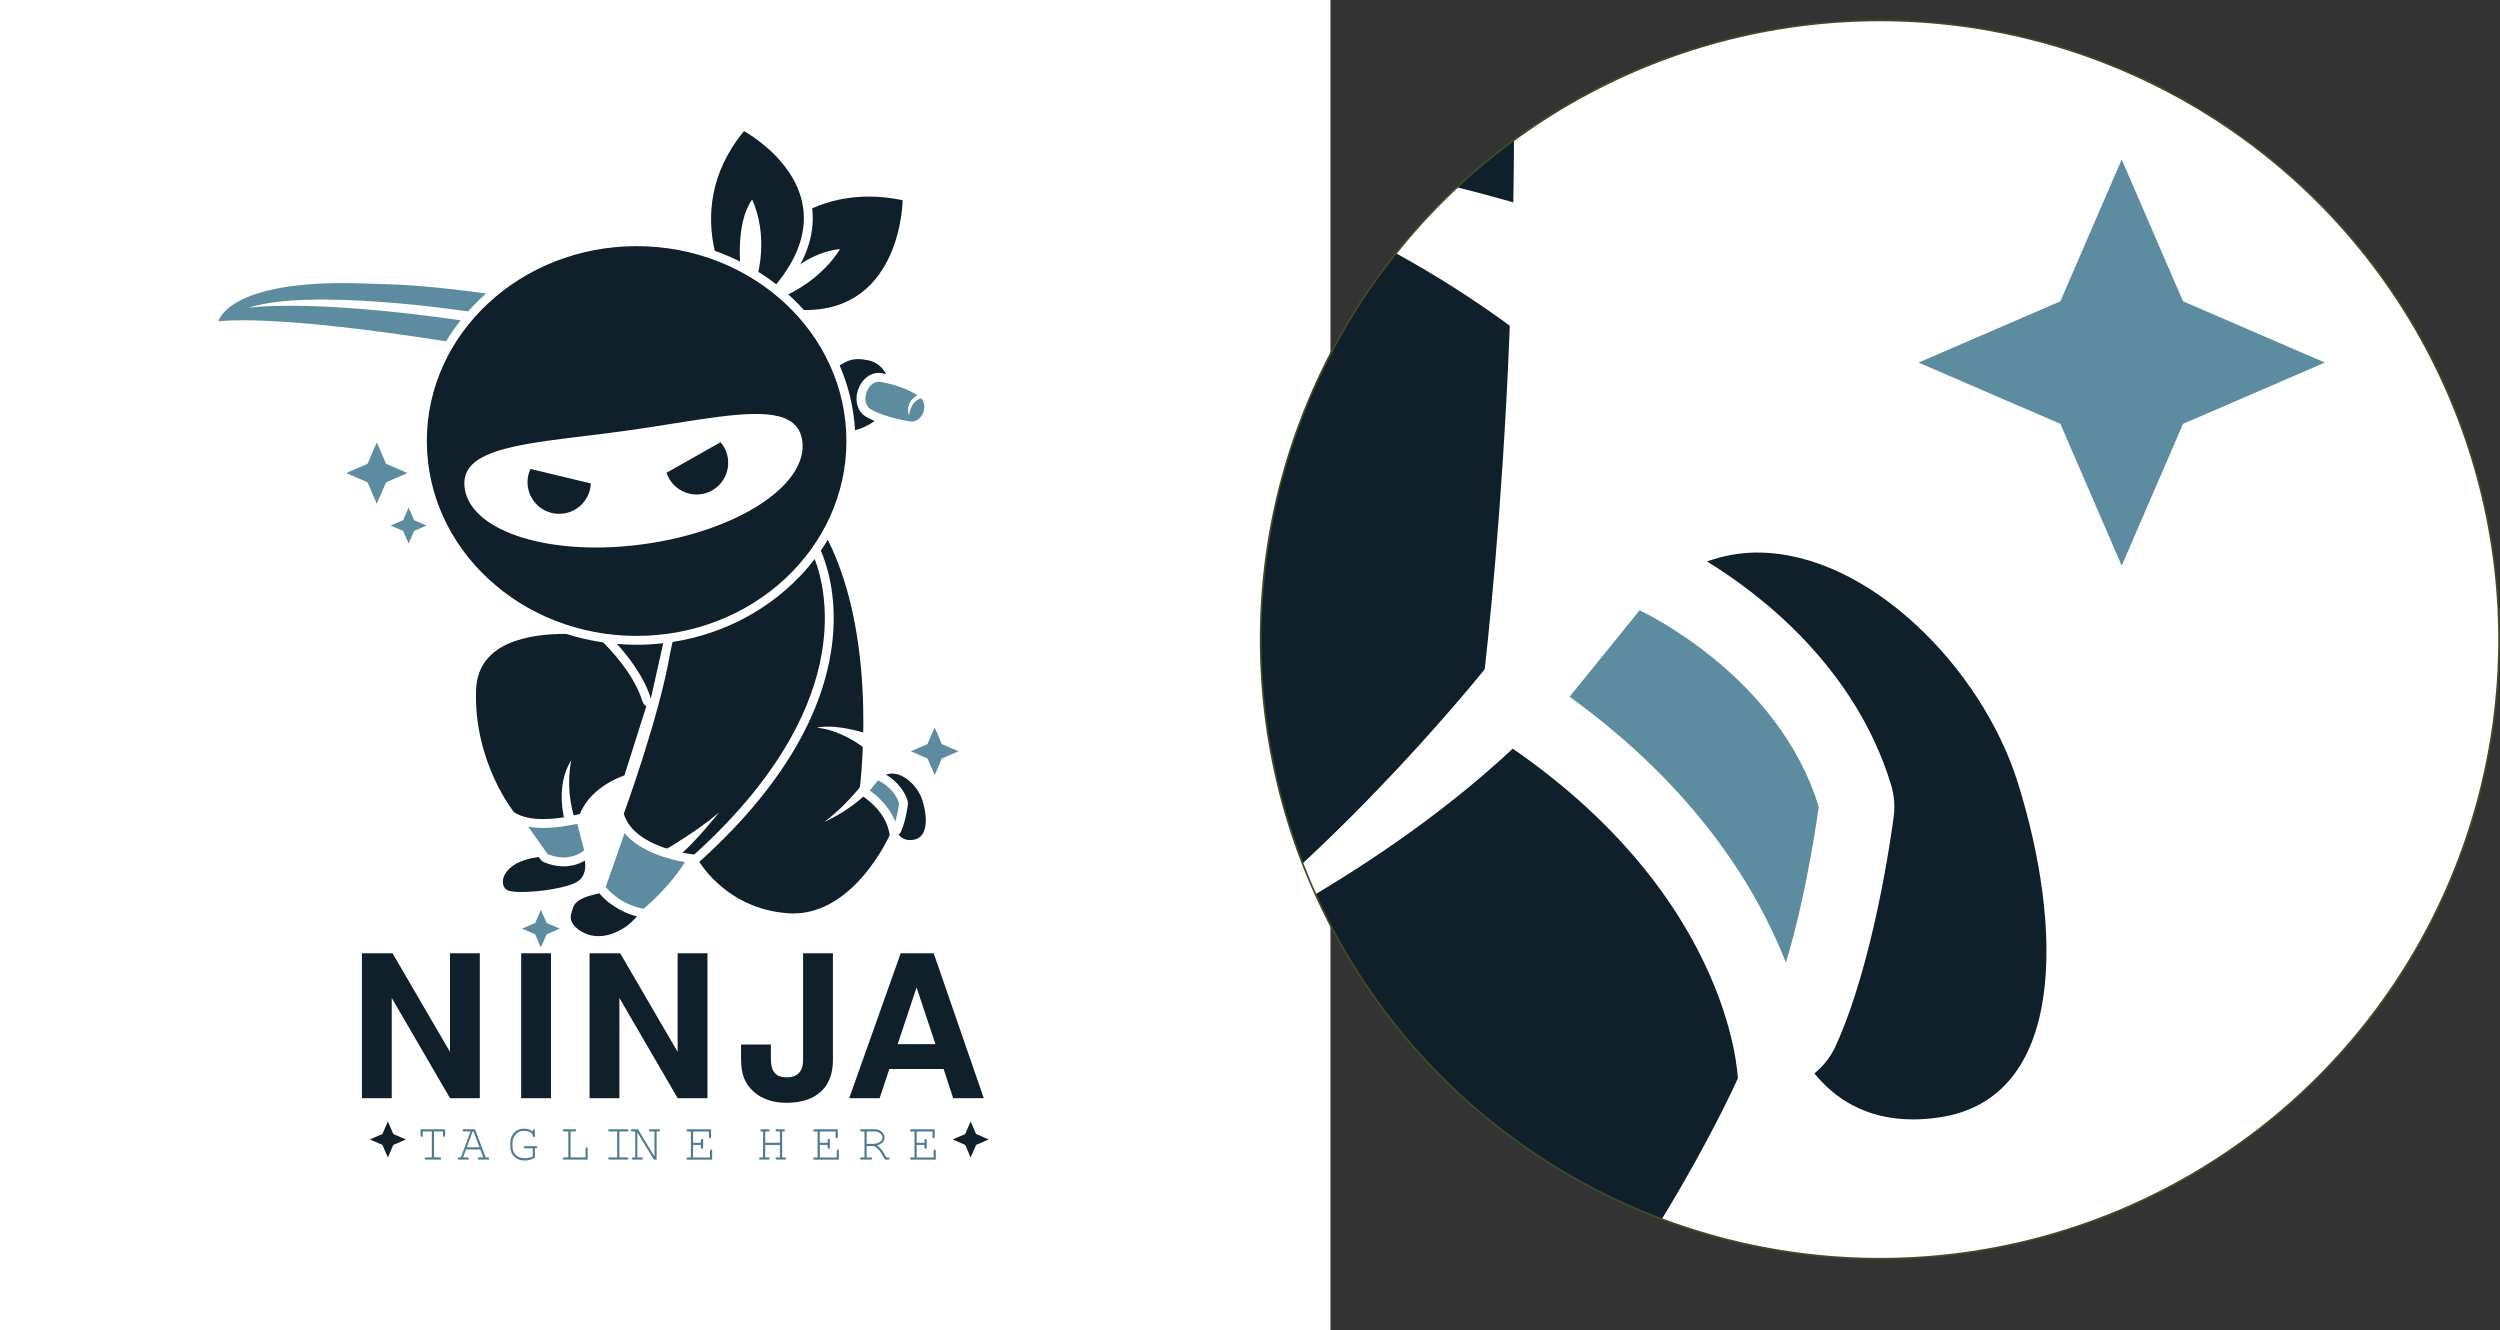 <?xml version="1.0" encoding="UTF-8"?> <svg xmlns="http://www.w3.org/2000/svg" xmlns:xlink="http://www.w3.org/1999/xlink" viewBox="0 0 801.14 426.36"><rect x="0" y="0" width="801.14" height="426.36" fill="#333333" stroke="none"/><defs><style>.e{fill:#fff;}.f{fill:#4f7d90;}.g{fill:#0f202b;}.h{fill:#5d8ca1;}.i{clip-path:url(#d);}.j{clip-rule:evenodd;}.j,.k{fill:none;}.k{stroke:#414a24;stroke-miterlimit:22.93;stroke-width:.57px;}</style><clipPath id="d"><path class="j" d="M602.43,6.53c109.59,0,198.43,88.84,198.43,198.43s-88.84,198.43-198.43,198.43-198.43-88.84-198.43-198.43S492.85,6.53,602.43,6.53"></path></clipPath></defs><g id="a"></g><g id="b"><g id="c"><rect class="e" width="426.36" height="426.36"></rect><path class="g" d="M299.78,334.6h-12.11l6.05-18.16,6.05,18.16Zm2.61,7.96l3.06,9.37h9.81l-16.05-46.44h-10.58l-16.5,46.44h9.75l3.12-9.37h17.39Zm-45.04-37.08v34.34c0,3.5-1.85,5.42-5.16,5.42-3.63,0-5.16-1.78-5.16-6.05v-4.46h-9.56v4.59c0,4.84,1.15,7.84,3.89,10.38,2.68,2.42,6.24,3.7,10.64,3.7,9.49,0,14.91-4.91,14.91-13.57v-34.34h-9.56Zm-40.2,46.44h9.56v-46.44h-9.56v31.6l-18.41-31.6h-9.81v46.44h9.56v-32.11l18.67,32.11Zm-40.58-46.44h-9.56v46.44h9.56v-46.44Zm-32.37,46.44h9.56v-46.44h-9.56v31.6l-18.41-31.6h-9.81v46.44h9.56v-32.11l18.67,32.11Z"></path><path class="f" d="M293.76,366.91h2.49v.78c0,.31,.14,.47,.38,.47,.21,0,.35-.16,.35-.47v-2.26c0-.31-.14-.47-.35-.47-.24,0-.38,.16-.38,.47v.78h-2.49v-3.61h5.06v1.69c0,.29,.12,.47,.35,.47,.24,0,.36-.17,.36-.47v-2.4h-7.41c-.31,0-.48,.12-.48,.36,0,.22,.17,.35,.48,.35h.93v8.31h-.93c-.31,0-.48,.12-.48,.35,0,.24,.17,.36,.48,.36h7.76v-2.76c0-.31-.1-.47-.33-.47-.26,0-.36,.16-.36,.47v2.06h-5.42v-3.99Zm-16.02-.35v-3.97h2.64c1.24,0,2.42,.93,2.42,1.97,0,1.12-1.4,2-3.09,2h-1.97Zm0,.71h2.28c1.31,.6,2.07,1.56,3.59,4.34h.98c.31,0,.47-.12,.47-.36,0-.22-.16-.35-.47-.35h-.52c-1.42-2.44-1.9-3.06-2.99-3.82,1.59-.55,2.4-1.38,2.4-2.5,0-1.47-1.43-2.7-3.11-2.7h-4.28c-.31,0-.48,.12-.48,.36,0,.22,.17,.35,.48,.35h.93v8.31h-.93c-.31,0-.48,.12-.48,.35,0,.24,.17,.36,.48,.36h2.94c.31,0,.47-.12,.47-.36,0-.22-.16-.35-.47-.35h-1.3v-3.63Zm-15.03-.36h2.49v.78c0,.31,.14,.47,.38,.47,.21,0,.35-.16,.35-.47v-2.26c0-.31-.14-.47-.35-.47-.24,0-.38,.16-.38,.47v.78h-2.49v-3.61h5.06v1.69c0,.29,.12,.47,.35,.47,.24,0,.36-.17,.36-.47v-2.4h-7.41c-.31,0-.48,.12-.48,.36,0,.22,.17,.35,.48,.35h.93v8.31h-.93c-.31,0-.48,.12-.48,.35,0,.24,.17,.36,.48,.36h7.76v-2.76c0-.31-.1-.47-.33-.47-.26,0-.36,.16-.36,.47v2.06h-5.42v-3.99Zm-12.78,0v3.99h-.93c-.31,0-.47,.12-.47,.35,0,.24,.16,.36,.47,.36h2.44c.29,0,.47-.12,.47-.36,0-.22-.16-.35-.47-.35h-.79v-8.31h.41c.33,0,.48-.12,.48-.35,0-.24-.16-.36-.48-.36h-2.06c-.31,0-.47,.12-.47,.36,0,.22,.16,.35,.47,.35h.93v3.61h-4.7v-3.61h.92c.33,0,.48-.12,.48-.35,0-.24-.16-.36-.48-.36h-2.04c-.33,0-.48,.12-.48,.36,0,.22,.16,.35,.48,.35h.41v8.31h-.78c-.35,0-.48,.12-.48,.35,0,.24,.17,.36,.48,.36h2.4c.33,0,.48-.12,.48-.36,0-.22-.16-.35-.48-.35h-.92v-3.99h4.7Zm-27.83,0h2.49v.78c0,.31,.14,.47,.38,.47,.21,0,.35-.16,.35-.47v-2.26c0-.31-.14-.47-.35-.47-.24,0-.38,.16-.38,.47v.78h-2.49v-3.61h5.06v1.69c0,.29,.12,.47,.35,.47,.24,0,.36-.17,.36-.47v-2.4h-7.41c-.31,0-.48,.12-.48,.36,0,.22,.17,.35,.48,.35h.93v8.31h-.93c-.31,0-.48,.12-.48,.35,0,.24,.17,.36,.48,.36h7.76v-2.76c0-.31-.1-.47-.33-.47-.26,0-.36,.16-.36,.47v2.06h-5.43v-3.99Zm-11.68,4.7v-9.02h.59c.31,0,.47-.12,.47-.35,0-.24-.16-.36-.47-.36h-2.57c-.33,0-.48,.12-.48,.36,0,.22,.16,.35,.48,.35h1.28v8l-5.27-8.71h-1.83c-.29,0-.47,.12-.47,.36,0,.22,.17,.35,.47,.35h.93v8.31h-.59c-.31,0-.47,.12-.47,.35,0,.24,.16,.36,.47,.36h2.57c.29,0,.48-.12,.48-.36,0-.22-.16-.35-.48-.35h-1.28v-8l5.27,8.71h.9Zm-11.94-9.02h2.4c.33,0,.48-.12,.48-.35,0-.24-.16-.36-.48-.36h-5.51c-.29,0-.47,.12-.47,.36,0,.22,.17,.35,.47,.35h2.4v8.31h-2.4c-.29,0-.47,.12-.47,.35,0,.24,.17,.36,.47,.36h5.51c.31,0,.48-.12,.48-.36,0-.22-.16-.35-.48-.35h-2.4v-8.31Zm-15.65,0h1.3c.31,0,.45-.12,.45-.35,0-.24-.14-.36-.45-.36h-3.33c-.31,0-.47,.12-.47,.36,0,.22,.16,.35,.47,.35h1.31v8.31h-1.31c-.31,0-.47,.12-.47,.35,0,.24,.16,.36,.47,.36h7.52v-3.47c0-.29-.1-.47-.33-.47-.24,0-.36,.17-.36,.47v2.76h-4.79v-8.31Zm-11.42,5.41h.26c.33,0,.48-.12,.48-.38,0-.21-.16-.33-.48-.33h-3.35c-.31,0-.47,.12-.47,.33,0,.26,.16,.38,.47,.38h2.4v2.59c-.95,.45-1.57,.59-2.47,.59-2.49,0-4.01-1.43-4.01-3.78v-1.26c0-1.02,.48-2.14,1.24-2.83,.66-.64,1.42-.93,2.42-.93,1.52,0,2.76,.71,2.85,1.59,0,.29,.1,.45,.33,.45s.33-.17,.33-.48v-1.57c0-.33-.07-.47-.33-.47s-.36,.17-.36,.47v.24c-.78-.62-1.73-.93-2.87-.93s-2.14,.4-2.92,1.12c-.88,.81-1.4,2.09-1.4,3.33v1.28c0,2.73,1.83,4.49,4.66,4.49,1.05,0,2.21-.31,3.21-.9v-2.99Zm-17.76-.35h-4.06l1.87-5.06h.26l1.93,5.06Zm.26,.71l.97,2.54h-1.31c-.31,0-.47,.12-.47,.35,0,.24,.16,.36,.47,.36h2.7c.33,0,.47-.12,.47-.36,0-.22-.14-.35-.47-.35h-.64l-3.4-9.02h-3.52c-.31,0-.45,.12-.45,.36,0,.22,.14,.35,.45,.35h2.07l-3.09,8.31h-.54c-.31,0-.48,.12-.48,.35,0,.24,.17,.36,.48,.36h2.61c.31,0,.47-.12,.47-.36,0-.22-.16-.35-.47-.35h-1.36l.92-2.54h4.61Zm-14.82,2.54v-8.31h2.85v1.26c0,.28,.16,.47,.36,.47,.24,0,.35-.14,.35-.47v-1.97h-7.88v1.97c0,.31,.12,.47,.35,.47,.24,0,.36-.16,.36-.47v-1.26h2.89v8.31h-1.81c-.31,0-.47,.12-.47,.35,0,.24,.16,.36,.47,.36h4.34c.31,0,.47-.12,.47-.36,0-.22-.16-.35-.47-.35h-1.8Z"></path><path class="g" d="M285.81,247.89c-.64,0-1.27,.12-1.89,.33,1.98,1.22,5.57,3.94,6.92,8.4,.12,.39,.15,.8,.1,1.2-.07,.56-.75,5.52-2.19,8.65-.19,.4-.46,.74-.79,1.01,.75,.92,1.91,1.73,3.71,1.73,.31,0,.64-.02,.99-.08,4.8-.71,4.64-7.19,2.95-12.6-1.36-4.33-5.63-8.65-9.79-8.65"></path><path class="h" d="M286.89,263.31c.82-2.71,1.23-5.86,1.23-5.86-1.52-5-6.74-7.39-6.74-7.39l-2.63,3.25c4.74,3.43,7.03,7.19,8.13,10"></path><path class="g" d="M263.03,176.46c1.58,3.53,5.26,13.61,3.8,28.32-1.05,10.52-4.52,21.27-10.33,31.96-7.18,13.23-17.99,26.42-32.11,39.19-.1,.09-.21,.17-.32,.24,2.71,4.15,11.48,15.25,28.41,16.49,.58,.04,1.16,.06,1.72,.06,19.79,0,30.88-25.06,30.88-25.06,0,0-.22-7.39-9.78-13.26,0,0,6.83-47.81-10.03-81.43-.71,1.18-1.46,2.34-2.24,3.48"></path><path class="h" d="M69.99,103s2.14-.37,7.81-.37c9.53,0,29.06,1.06,65.14,6.75,3.44-5.69,7.78-10.86,12.82-15.33-7.21-.98-14.2-1.79-20.79-2.35-7.25-.62-13.73-.71-19.48-.89-42.74-1.3-45.5,12.19-45.5,12.19"></path><path class="g" d="M277.39,133.48c-2.53-1.61-3.53-4.83-2.54-8.2,1.01-3.46,3.73-5.79,6.78-5.79,.34,0,.68,.03,1.02,.09,.37,.06,.81,.16,1.33,.29-1.16-2.11-2.96-3.82-5.67-4.4-1.3-.27-2.37-.4-3.32-.4-2.36,0-3.9,.79-5.92,2.02,2.8,6.49,4.52,13.48,4.93,20.79,2.34-.58,4.47-1.64,6.27-2.96-1.23-.54-2.23-1.04-2.87-1.44"></path><path class="g" d="M289.26,64.15c-3.84-.8-7.45-1.16-10.86-1.16-6.89,0-12.92,1.47-18.14,3.77,.01,.12,.04,.24,.05,.36,.88,8.49-2.27,17.12-9.36,25.77,2.39,2.01,4.61,4.17,6.68,6.46,.16,0,.31,0,.47,0,30.84,0,31.16-35.22,31.16-35.22"></path><path class="g" d="M248.75,91.11c24.79-30.25-10.34-49.09-10.34-49.09-11.17,13.6-11.83,27.45-9.38,38.33,7.22,2.58,13.87,6.23,19.72,10.76"></path><path class="g" d="M192.07,286.27c-8.32,1.79-8.11,3.65-8.99,6.4-1.07,3.35,2.63,5.91,5.33,6.79,1.13,.37,2.27,.54,3.39,.54,3.42,0,6.76-1.53,9.53-3.58,.36-.26,1.59-1.51,2.82-2.72-2.66-.68-7.84-2.55-12.09-7.41"></path><path class="h" d="M200.13,266.98c-2.22,6.53-6.04,17.28-6.04,17.28,5.22,6.09,12.17,6.96,12.17,6.96,7.83-6.64,11.96-12.89,13.21-14.94-4.68-.8-14.13-3.13-19.34-9.29"></path><path class="g" d="M187.42,275.8c-1.46,.85-3.79,1.83-6.85,1.83-2.05,0-4.14-.45-6.21-1.32-.48-.21-.9-.54-1.21-.97l-.5-.71c-12.44,1.51-13.27,9.66-9.64,10.8,.9,.28,2.39,.41,4.18,.41,5.79,0,14.81-1.36,17.88-3.35,2.64-1.71,2.65-4.78,2.35-6.69"></path><path class="h" d="M175.47,273.68c1.89,.8,3.61,1.1,5.1,1.1,4.16,0,6.64-2.29,6.64-2.29l-2.24-8.51c-2.25,.52-6.45,1.33-10.82,1.33-1.77,0-3.41-.14-4.9-.4l6.23,8.78Z"></path><path class="g" d="M222.49,273.83c51.83-46.9,42.49-84.54,38.58-94.67-10.6,13.83-26.82,23.66-45.54,26.56l-.72,3.25c-3.46,20.6-14.92,51.82-14.92,51.82,3.48,11.3,22.6,13.04,22.6,13.04"></path><path class="g" d="M174.14,262.47c5.97,0,11.72-1.64,11.72-1.64,3.48-8.98,14.24-12.35,14.24-12.35l7.02-22.18c-.59-.35-1.05-.91-1.26-1.6-2.66-8.64-10.31-16.62-12.58-18.84-4.07-.58-8.01-1.51-11.82-2.72-.16,0-.32,0-.49,0-11.31,0-27.83,2.62-28.4,17.82-.87,23.18,12.14,39.3,12.14,39.3,2.53,1.69,6.01,2.22,9.43,2.22"></path><path class="g" d="M208.57,223.86l3.96-17.74c-2.79,.32-5.63,.5-8.52,.5-2.13,0-4.24-.1-6.32-.28,3.41,3.74,8.67,10.35,10.88,17.52"></path><path class="g" d="M204.01,78.88c-37.13,0-67.23,27.96-67.23,62.45s30.1,62.45,67.23,62.45,67.23-27.96,67.23-62.45-30.1-62.45-67.23-62.45m-55.1,77.54c-1.36-9.71,9.93-12.84,26.85-15.21,7.64-1.07,16.42-1.99,25.71-3.3,9.29-1.3,17.99-2.84,25.62-3.91,16.93-2.38,28.64-2.49,30,7.23,1.98,14.09-20.63,28.92-50.51,33.11-29.87,4.2-55.7-3.82-57.68-17.91Z"></path><path class="h" d="M292.11,135.1c3.55,0,5.66-5.42,2.7-7.82-3.12-2.52-8.89-4.28-12.62-4.9-.19-.03-.37-.05-.55-.05-3.81,0-5.98,6.67-2.71,8.75,2.79,1.77,8.74,3.35,12.62,3.97,.19,.03,.38,.05,.57,.05"></path><path class="g" d="M180.61,164.56c4.93-.69,8.53-4.83,8.72-9.64l-19.34-4.64c-.79,1.71-1.12,3.65-.84,5.65,.78,5.55,5.91,9.41,11.46,8.63"></path><path class="g" d="M224.63,158.37c5.55-.78,9.41-5.91,8.63-11.46-.28-2-1.13-3.77-2.36-5.2l-17.31,9.79c1.51,4.57,6.1,7.55,11.03,6.86"></path><path class="e" d="M237.3,85.63s-1.62-14.24,3.72-21.68c0,0,5.34,10.19,1.62,24.76l-5.34-3.07Z"></path><path class="e" d="M252.84,87.57s6.47-6.63,16.34-7.77c0,0-5.34,9.87-19.09,15.7,0,0,.49-2.59,.81-3.24l1.94-4.69Z"></path><path class="e" d="M212.85,272.49s10.8-6.24,17.58-12.17c0,0-6.93,8.87-13.03,14.12l-4.56-1.95Z"></path><path class="e" d="M180.92,262.77c-.12-.36-3.03-11.16,2.18-19.17,0,0-2.18,8.49,1.09,18.93l-3.76,.36,.49-.12Z"></path><path class="e" d="M275.81,251.97s-5.34,6.8-11.65,11.41c0,0,7.4-3.16,12.99-8.62l-1.33-2.79Z"></path><path class="e" d="M278.25,240.74s-7.62-6.73-16.48-7.54c0,0,5.32-1.72,17.83,2.45l-1.35,5.09Z"></path><path class="e" d="M150.27,99.85s-50.76-7.8-70.66-1.21c0,0,19.23-3.09,69.11,4.17l1.55-2.96Z"></path><path class="e" d="M294.29,126.52s-4.54,1.87-2.97,6.71c0,0,.3-4.84,4.13-5.65l-1.16-1.06Z"></path><polygon class="g" points="311.05 359.36 312.79 363.4 316.83 365.15 312.79 366.89 311.05 370.93 309.31 366.89 305.27 365.15 309.31 363.4 311.05 359.36"></polygon><polygon class="h" points="120.75 141.76 123.72 148.63 130.58 151.59 123.72 154.56 120.75 161.43 117.78 154.56 110.92 151.59 117.78 148.63 120.75 141.76"></polygon><polygon class="h" points="299.52 233.11 301.82 238.45 307.16 240.75 301.82 243.06 299.52 248.39 297.21 243.06 291.88 240.75 297.21 238.45 299.52 233.11"></polygon><polygon class="h" points="173.33 291.54 175.16 295.76 179.38 297.58 175.16 299.41 173.33 303.63 171.51 299.41 167.29 297.58 171.51 295.76 173.33 291.54"></polygon><polygon class="h" points="130.94 162.65 132.68 166.68 136.71 168.42 132.68 170.16 130.94 174.19 129.2 170.16 125.17 168.42 129.2 166.68 130.94 162.65"></polygon><polygon class="g" points="124.3 359.36 126.04 363.4 130.08 365.15 126.04 366.89 124.3 370.93 122.55 366.89 118.52 365.15 122.55 363.4 124.3 359.36"></polygon><g class="i"><rect class="e" x="-1872.34" y="-1935.31" width="3633.13" height="3633.13"></rect><path class="g" d="M563.14,177.06c-5.43,0-10.83,.99-16.13,2.85,16.86,10.35,47.43,33.61,58.99,71.58,1,3.3,1.29,6.78,.85,10.2-.62,4.74-6.39,47.03-18.7,73.7-1.58,3.42-3.92,6.31-6.72,8.59,6.37,7.86,16.3,14.74,31.62,14.74,2.66,0,5.46-.2,8.45-.65,40.92-6.07,39.55-61.25,25.1-107.33-11.56-36.87-47.99-73.67-83.46-73.67"></path><path class="h" d="M572.31,308.46c7-23.11,10.51-49.91,10.51-49.91-12.96-42.59-57.41-62.97-57.41-62.97l-22.42,27.69c40.39,29.21,59.94,61.27,69.32,85.19"></path><path class="g" d="M368.97-431.62c13.49,30.1,44.86,115.97,32.39,241.3-8.92,89.61-38.53,181.25-88.01,272.38-61.22,112.75-153.27,225.12-273.58,333.97-.86,.78-1.8,1.42-2.75,2.06,23.08,35.33,97.83,129.96,242.07,140.48,4.95,.36,9.87,.53,14.7,.53,168.61,0,263.11-213.52,263.11-213.52,0,0-1.85-62.96-83.34-112.96,0,0,58.16-407.37-85.46-693.91-6.03,10.09-12.44,19.97-19.12,29.67"></path><path class="e" d="M477.95,211.78s-45.5,57.91-99.28,97.2c0,0,63.09-26.89,110.65-73.42l-11.37-23.78Z"></path><path class="e" d="M498.67,116.06s-64.91-57.32-140.43-64.26c0,0,45.31-14.63,151.92,20.87l-11.49,43.39Z"></path><polygon class="h" points="679.91 51.09 699.56 96.55 745.01 116.19 699.56 135.83 679.91 181.29 660.27 135.83 614.81 116.19 660.27 96.55 679.91 51.09"></polygon></g><circle class="k" cx="602.43" cy="204.96" r="198.43"></circle></g></g></svg> 